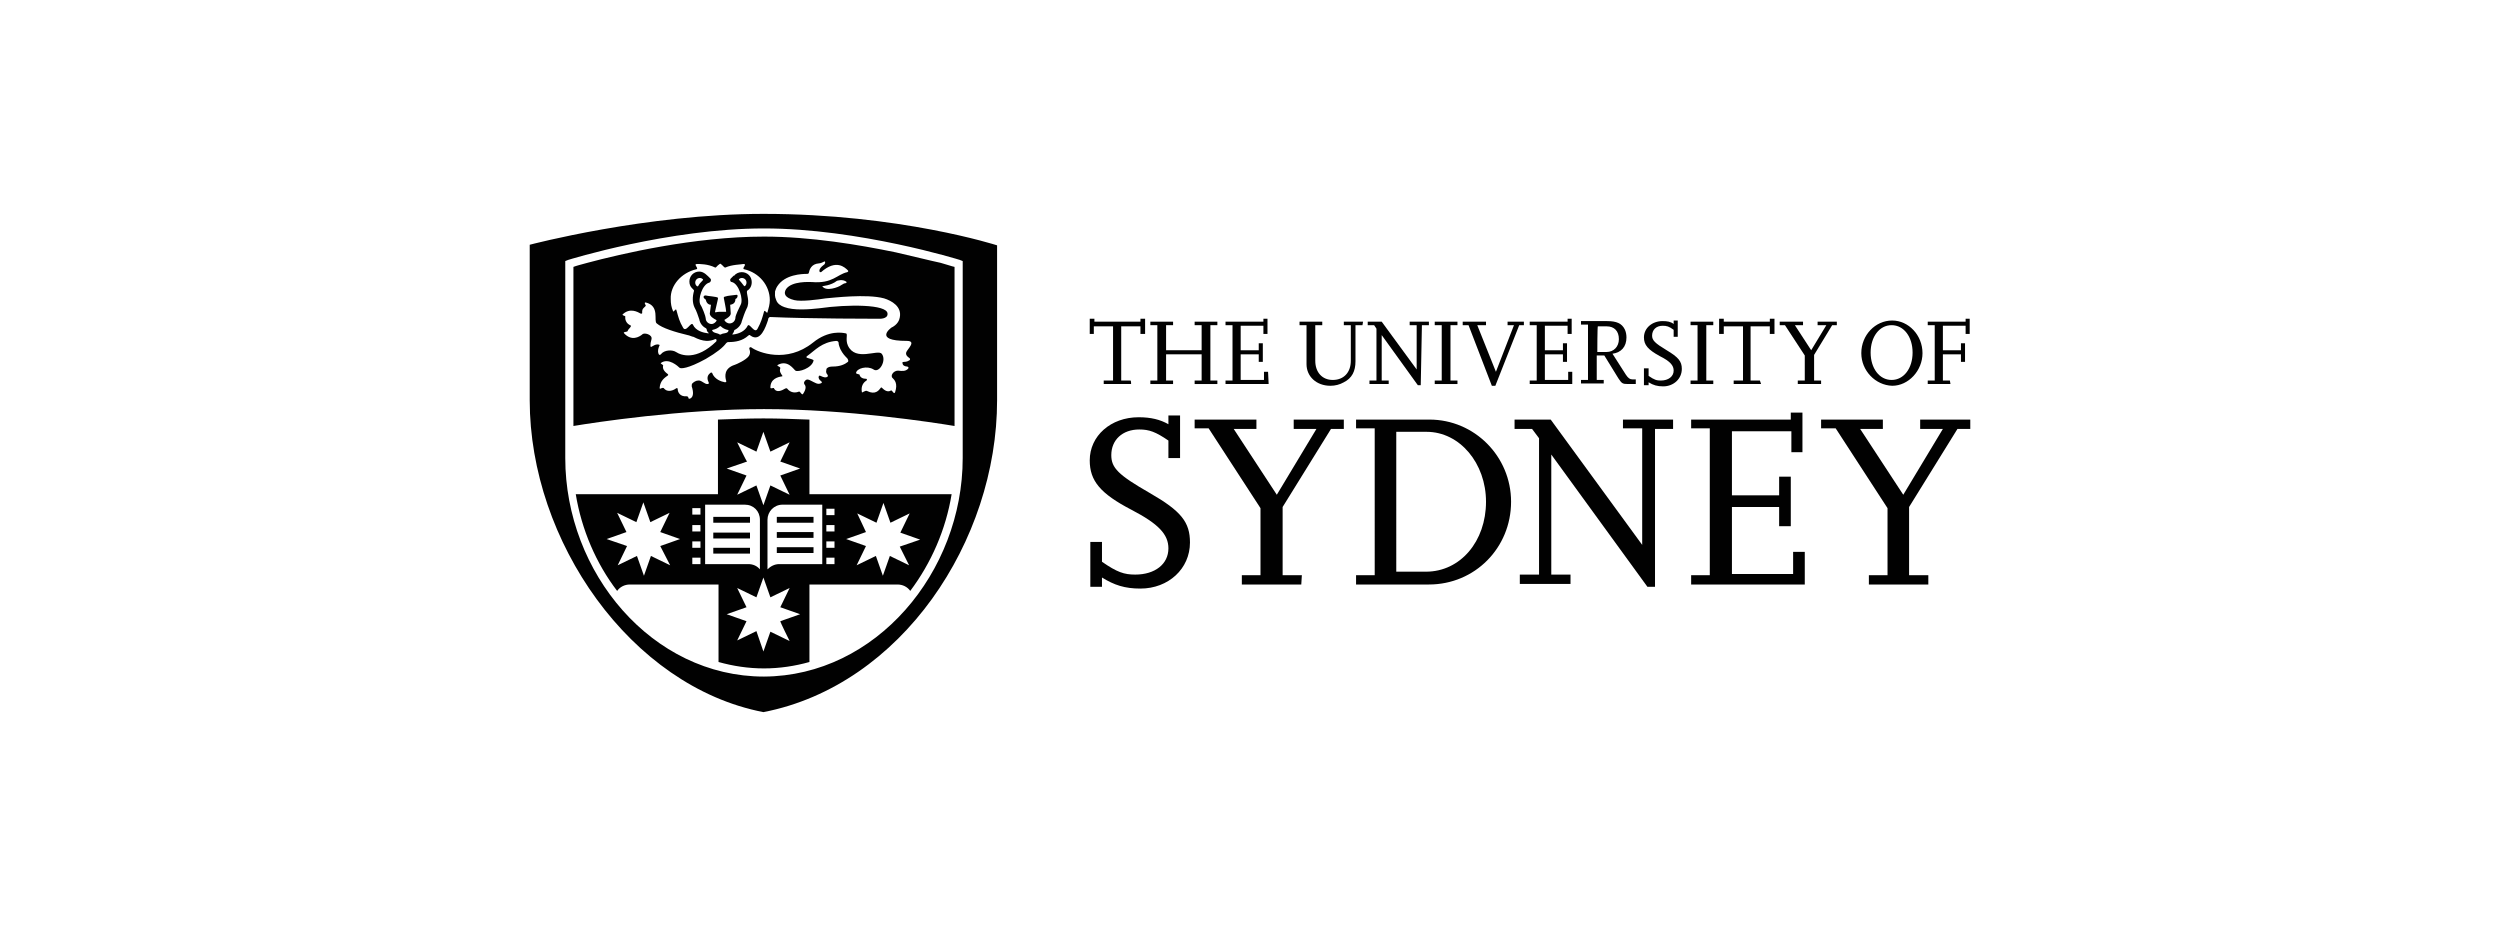 <svg xmlns="http://www.w3.org/2000/svg" xmlns:xlink="http://www.w3.org/1999/xlink" id="Layer_1" x="0px" y="0px" viewBox="0 0 429 159" style="enable-background:new 0 0 429 159;" xml:space="preserve"><style type="text/css">	.st0{fill:#010101;}</style><g>	<path class="st0" d="M194.1,65.9h-4.7v-0.6h1.6V56h-3.3v1.3H187v-2.6h0.8v0.5h7.9v-0.5h0.8v2.6h-0.8V56h-3.3v9.3h1.6   C194.1,65.3,194.1,65.9,194.1,65.9z"></path>	<path class="st0" d="M208.9,65.9H205v-0.6h1.2v-4.5h-6.1v4.5h1.2v0.6h-3.9v-0.6h1.2v-9.5h-1.2v-0.6h3.9v0.6h-1.2v4.3h6.1v-4.3H205   v-0.6h3.9v0.6h-1.2v9.5h1.2V65.9z"></path>	<path class="st0" d="M217.7,65.9h-7.4v-0.6h1.2v-9.5h-1.2v-0.6h6.5v-0.5h0.7v2.6h-0.7v-1.4h-3.9v4.2h3.1v-1.2l0.7,0v3.2l-0.7,0   v-1.3h-3.1v4.4h4v-1.4h0.7L217.7,65.9L217.7,65.9z"></path>	<path class="st0" d="M233.8,55.8h-1.2V62c0,1.7-0.6,2.9-2,3.6c-0.7,0.4-1.5,0.6-2.3,0.6c-2.4,0-4.1-1.6-4.1-3.7v-6.7H223v-0.6h3.9   v0.6h-1.2v6.1c0,2,1.2,3.3,3,3.3c1.9,0,3.1-1.3,3.1-3.3v-6.1h-1.2v-0.6h3.3L233.8,55.8L233.8,55.8z"></path>	<path class="st0" d="M243.8,66.1h-0.5l-6.2-8.6v7.8h1.2v0.6H235v-0.6h1.2v-8.9l-0.4-0.6h-1.1v-0.6h2.4l6,8.2v-7.6h-1.2v-0.6h3.3   v0.6h-1.2L243.8,66.1L243.8,66.1z"></path>	<path class="st0" d="M250.1,65.9h-3.9v-0.6h1.2v-9.5h-1.2v-0.6h3.9v0.6h-1.2v9.5h1.2V65.9z"></path>	<path class="st0" d="M256.6,66.2h-0.6L252,55.8h-1v-0.6h4v0.6h-1.5l3.2,8l3.1-8h-1.1v-0.6h2.8v0.6h-0.8L256.6,66.2L256.6,66.2z"></path>	<path class="st0" d="M269.9,65.9h-7.4v-0.6h1.2v-9.5h-1.2v-0.6h6.5v-0.5h0.7v2.6H269v-1.4h-3.9v4.2h3.1v-1.2l0.7,0v3.2l-0.7,0v-1.3   h-3.1v4.4h4v-1.4h0.7V65.9L269.9,65.9z"></path>	<path class="st0" d="M280.8,65.9h-1.4c-1,0-1.1-0.1-1.7-1l-2.4-3.9h-1.3v4.2h1.2v0.6h-3.9v-0.6h1.2v-9.5h-1.2v-0.6h4.5   c1.6,0,2.5,0.4,3,1.4c0.2,0.4,0.3,0.9,0.3,1.4c0,1.6-0.9,2.6-2.4,2.8l2.3,3.6c0.4,0.6,0.7,0.8,1.1,0.8h0.6V65.9z M274.1,60.4h1.6   c1.2,0,2.1-0.9,2.1-2.2c0-1.4-0.8-2.2-2.1-2.2h-1.5C274.1,55.9,274.1,60.4,274.1,60.4z"></path>	<path class="st0" d="M282.9,66.1h-0.8v-2.9h0.8v1.3c1,0.7,1.4,0.8,2.1,0.8c1.3,0,2.2-0.7,2.2-1.7c0-0.9-0.6-1.6-2.4-2.5   c-2-1.1-2.7-1.9-2.7-3.2c0-1.6,1.4-2.8,3.2-2.8c0.8,0,1.4,0.1,1.9,0.5v-0.6h0.7v2.8h-0.7v-1.2c-0.8-0.6-1.2-0.7-1.9-0.7   c-1.1,0-1.8,0.7-1.8,1.7c0,0.8,0.5,1.3,2.5,2.5c2,1.2,2.6,1.9,2.6,3.2c0,1.7-1.4,3-3.2,3c-1,0-1.7-0.2-2.5-0.7L282.9,66.1   L282.9,66.1z"></path>	<path class="st0" d="M294,65.9h-3.9v-0.6h1.2v-9.5h-1.2v-0.6h3.9v0.6h-1.2v9.5h1.2V65.9z"></path>	<path class="st0" d="M302.2,65.9h-4.7v-0.6h1.6V56h-3.3v1.3h-0.8v-2.6h0.8v0.5h7.9v-0.5h0.8v2.6h-0.8V56h-3.3v9.3h1.6L302.2,65.9   L302.2,65.9z"></path>	<path class="st0" d="M312.4,65.9h-3.9v-0.6h1.2V61l-3.4-5.2h-0.9v-0.6h4v0.6H308l2.8,4.3l2.6-4.3h-1.5v-0.6h3.3v0.6h-0.8l-3.1,5.1   v4.4h1.2V65.9z"></path>	<path class="st0" d="M319.4,60.6c0-3.1,2.4-5.6,5.3-5.6c2.8,0,5.2,2.5,5.2,5.6c0,3-2.4,5.6-5.2,5.6   C321.8,66.1,319.4,63.6,319.4,60.6z M321,60.5c0,2.7,1.5,4.7,3.6,4.7c2.1,0,3.6-2,3.6-4.7c0-2.7-1.5-4.7-3.6-4.7   C322.5,55.8,321,57.8,321,60.5L321,60.5z"></path>	<path class="st0" d="M334.7,65.9h-3.9v-0.6h1.2v-9.5h-1.2v-0.6h6.5v-0.5h0.7v2.6h-0.7v-1.4h-3.9v4.2h3.1v-1.2l0.7,0v3.2l-0.7,0   v-1.3h-3.1v4.5h1.2L334.7,65.9L334.7,65.9z"></path>	<path class="st0" d="M189.1,100.7h-2v-7.7h2v3.4c2.6,1.8,3.8,2.2,5.7,2.2c3.4,0,5.7-1.8,5.7-4.5c0-2.4-1.7-4.2-6.3-6.6   c-5.4-2.8-7.2-5-7.2-8.5c0-4.2,3.6-7.4,8.4-7.4c2.1,0,3.7,0.4,5.1,1.2v-1.5h2v7.3h-2v-3c-2.2-1.5-3.3-1.9-5-1.9   c-2.9,0-4.8,1.8-4.8,4.4c0,2.2,1.2,3.4,6.6,6.5c5.4,3.1,6.9,5,6.9,8.5c0,4.5-3.7,7.9-8.5,7.9c-2.7,0-4.5-0.6-6.6-1.9L189.1,100.7   L189.1,100.7z"></path>	<path class="st0" d="M223.3,100.3h-10.2v-1.6h3.2V87.2l-8.9-13.7H205V72h10.6v1.6h-3.9l7.4,11.3l6.8-11.3h-3.9V72h8.6v1.6h-2.2   L220.1,87v11.7h3.3L223.3,100.3L223.3,100.3z"></path>	<path class="st0" d="M232.7,100.3v-1.6h3.2V73.5h-3.2V72h12.6c7.7,0,14,6.3,14,14.1c0,7.9-6.2,14.2-14.1,14.2H232.7L232.7,100.3z    M239.6,98.1h5.1c5.9,0,10.3-5.2,10.3-12c0-6.6-4.5-12-10.2-12h-5.2V98.1z"></path>	<path class="st0" d="M284,100.7h-1.3l-16.5-22.7v20.6h3.3v1.6h-8.7v-1.6h3.3V75.2l-1.2-1.6h-3V72h6.2l15.7,21.5v-20h-3.3V72h8.6   v1.6H284V100.7z"></path>	<path class="st0" d="M309.7,100.3h-19.5v-1.6h3.2V73.5h-3.2V72h17.1v-1.2h2v6.8h-1.9v-3.6h-10.2v11h8.1v-3.2l2,0v8.5l-2,0v-3.3   h-8.1v11.5h10.5v-3.8h2C309.7,94.6,309.7,100.3,309.7,100.3z"></path>	<path class="st0" d="M330.9,100.3h-10.2v-1.6h3.2V87.2L315,73.5h-2.5V72h10.6v1.6h-3.9l7.4,11.3l6.8-11.3h-3.9V72h8.6v1.6h-2.2   L327.6,87v11.7h3.3L330.9,100.3L330.9,100.3z"></path>	<path class="st0" d="M133.3,92.3h6.3v-1h-6.3V92.3z M133.3,94.9h6.3v-1h-6.3V94.9z M133.3,89.7h6.3v-1h-6.3V89.7z M128.7,91.4h-6.3   v1h6.3C128.7,92.3,128.7,91.4,128.7,91.4z M128.7,94h-6.3v1h6.3C128.7,94.9,128.7,94,128.7,94z M128.7,88.7h-6.3v1h6.3   C128.7,89.7,128.7,88.7,128.7,88.7z M138.8,72c-2.6-0.1-5.2-0.2-7.8-0.2c-2.6,0-5.2,0.1-7.8,0.2v12.8H98.8c1,6.1,3.5,11.9,7.1,16.6   c0.5-0.7,1.3-1.1,2.2-1.1h15.2v13.3c2.5,0.7,5.1,1.1,7.8,1.1v0.1h0v-0.1c2.7,0,5.3-0.4,7.8-1.1v-13.3H154c0.9,0,1.7,0.4,2.2,1.1   c3.6-4.8,6.1-10.5,7.1-16.6h-24.4V72z M126.5,75.9l3.3,1.6l1.2-3.4l1.2,3.4l3.3-1.6l-1.6,3.3l3.4,1.2l-3.4,1.2l1.6,3.3l-3.3-1.6   l-1.2,3.4l-1.2-3.4l-3.3,1.6l1.6-3.3l-3.4-1.2l3.5-1.2C128.1,79.2,126.5,75.9,126.5,75.9z M115,97l-3.3-1.6l-1.2,3.4l-1.2-3.4   L106,97l1.6-3.3l-3.5-1.2l3.4-1.2l-1.6-3.3l3.3,1.6l1.2-3.4l1.2,3.4l3.3-1.6l-1.6,3.3l3.4,1.2l-3.4,1.2L115,97z M120.2,96.8h-1.4   v-1.1h1.4V96.8z M120.2,94h-1.4v-1.1h1.4V94z M120.2,91.2h-1.4v-1.1h1.4V91.2z M120.2,88.3h-1.4v-1.1h1.4V88.3z M121,96.8V86.6h6.4   c0.1,0,0.3,0,0.4,0c1.5,0,2.6,1.1,2.6,2.6v8.5c-0.5-0.6-1.2-0.9-2-0.9C128.3,96.8,123,96.8,121,96.8z M135.5,110l-3.3-1.6l-1.2,3.4   l-1.2-3.5l-3.3,1.6l1.6-3.3l-3.4-1.2l3.4-1.2l-1.6-3.3l3.3,1.6l1.2-3.4l1.2,3.4l3.3-1.6l-1.6,3.3l3.4,1.2l-3.4,1.2   C133.9,106.8,135.5,110,135.5,110z M147.1,88.1l3.3,1.6l1.2-3.4l1.2,3.4l3.3-1.6l-1.6,3.3l3.4,1.2l-3.5,1.2L156,97l-3.3-1.6   l-1.2,3.4l-1.2-3.4l-3.3,1.6l1.6-3.3l-3.4-1.2l3.4-1.2C148.6,91.3,147.1,88.1,147.1,88.1z M141.8,87.3h1.4v1.1h-1.4V87.3z    M141.8,90.1h1.4v1.1h-1.4C141.8,91.2,141.8,90.1,141.8,90.1z M141.8,92.9h1.4V94h-1.4V92.9z M141.8,95.7h1.4v1.1h-1.4V95.7z    M141.1,86.6v10.2c-2,0-7.3,0-7.4,0c-0.8,0-1.5,0.4-2,0.9v-8.5c0-1.4,1.1-2.6,2.6-2.6c0.1,0,0.3,0,0.4,0   C134.7,86.6,141.1,86.6,141.1,86.6z M153.7,43.3c-6.3-1.3-14.6-2.7-22.6-2.7c-12,0-24.7,3-30.3,4.5c-1.1,0.3-1.9,0.5-2.4,0.7v27.3   c3.6-0.6,18.6-2.9,32.7-2.9c14.2,0,29.1,2.3,32.7,2.9V45.8c-0.5-0.1-1.3-0.4-2.4-0.7C159.5,44.7,156.8,44,153.7,43.3z M119.5,46.2   c0.5-0.1-0.6-0.9,0.1-0.9c0.5,0,1.9,0,3.1,0.6c0.2,0.1,0.3-0.3,0.8-0.6c0,0,0.1-0.1,0.2,0c0.4,0.3,0.6,0.7,0.8,0.6   c1.1-0.5,2.6-0.5,3.1-0.6c0.7,0-0.4,0.8,0.1,0.9c2.6,0.6,4.4,2.8,4.4,5.3c0,0.7-0.2,1.4-0.4,2.1c-0.1,0.3-0.5-0.6-0.6-0.1   c-0.3,1.1-0.5,1.8-1.1,2.9c-0.5,1-1.4-1.1-1.7-0.5c-0.5,1-1.6,1.4-2.5,1.5c-0.1,0-0.2,0-0.1-0.1c0,0,0.2-0.2,0.3-0.6   c0,0,0-0.1,0.1-0.1c0.6-0.3,1.1-0.9,1.2-1.5c0.2-0.6,0.5-1.5,0.8-2.1c0.7-1.2-0.1-2.7,0.1-3.1c0.5-0.3,0.8-0.8,0.8-1.5   c0-1-0.8-1.7-1.7-1.7c-0.5,0-1,0.2-1.3,0.6l-0.1,0c-0.2,0.2-0.3,0.3-0.5,0.5c-0.2,0.2-0.1,0.6,0.2,0.6c1.2,0.3,2,3,1.5,3.9   c-0.2,0.4-0.9,1.8-0.9,2.2c0,0.5-0.4,1-1,1c-0.4,0-0.8-0.3-0.9-0.6c0,0,0,0,0,0c0.3-0.2,1.1-0.6,1.1-1.1l-0.1-1.5   c0.6-0.1,0.9-0.4,0.9-1c0.1,0,0.1-0.1,0.2-0.1c0.2-0.2,0.3-0.7-0.1-0.6c-0.6,0.1-1.3,0.1-1.9,0.3c-0.1,0-0.2,0.1-0.2,0.2   c0,0.1,0.4,1.9,0.4,2.3c0,0,0,0.1,0,0.1c-0.3,0-0.7,0-0.9,0c-0.1,0-0.6,0-0.9,0.1c0,0-0.1,0-0.1-0.1c0.1-0.4,0.5-2.2,0.5-2.2   c0-0.1,0-0.2,0-0.2c-0.1-0.2-1.9-0.3-2.1-0.4c-0.1,0-0.2,0-0.3,0.1c-0.2,0.2,0.1,0.5,0.3,0.6c0.1,0.5,0.4,0.9,0.9,0.9c0,0,0,0,0,0   c0,0.1-0.2,1.5-0.2,1.5c0,0.5,0.7,0.9,1.1,1.1c0,0,0,0.1,0.1,0.1c-0.2,0.3-0.5,0.6-0.9,0.6c-0.5,0-1-0.4-1-1c0-0.3-0.6-1.9-0.9-2.3   c-0.5-0.9,0.3-3.5,1.5-3.8c0.3-0.1,0.4-0.5,0.2-0.7c-0.5-0.5-1.1-1.2-1.9-1.2c-1,0-1.7,0.8-1.7,1.7c0,1.1,0.8,1.3,0.8,1.6   c-0.3,1-0.3,2.1,0.1,2.9c0.3,0.5,0.6,1.4,0.8,2c0.1,0.6,0.5,1.2,1.1,1.5c0.3,0.2,0.1,0.4,0.3,0.6c0.1,0.1,0.1,0.2,0.2,0.2   c0.1,0.1,0,0.1-0.1,0.1c-0.8-0.1-2.1-0.4-2.6-1.5c-0.3-0.6-1.2,1.5-1.7,0.5c-0.6-1-0.8-1.8-1.1-2.9c-0.1-0.6-0.5,0.4-0.6,0.1   c-0.3-0.7-0.4-1.3-0.4-2.1C115,49,116.9,46.8,119.5,46.2L119.5,46.2z M126.8,48c0,0,0-0.1,0-0.1c0.1-0.1,0.3-0.2,0.5-0.2   c0.4,0,0.8,0.3,0.8,0.8c0,0.2-0.1,0.5-0.3,0.6c0,0-0.1,0-0.1,0C127.3,48.6,127.1,48.3,126.8,48z M125,56.8   c-0.2,0.5-0.9,0.3-1.3,0.6c0,0-0.2,0-0.2,0c-0.4-0.3-1.1-0.2-1.3-0.7c0,0,0-0.1,0.1-0.1c0.5-0.1,0.9-0.3,1.2-0.6c0,0,0.1-0.1,0.2,0   c0.3,0.3,0.7,0.5,1.1,0.6C125,56.6,125,56.6,125,56.8z M119.8,49.1c0,0-0.1,0.1-0.2,0c-0.2-0.1-0.3-0.4-0.3-0.6   c0-0.4,0.3-0.8,0.8-0.8c0.2,0,0.4,0.1,0.5,0.2c0.1,0,0,0.1,0,0.2C120.3,48.4,120,48.7,119.8,49.1z M112.9,59.1   c-0.5,0-0.7,0.2-1.1,0.4c-0.2,0.2-0.3-0.3,0-1.3c0.2-0.8-1.3-1.2-1.6-0.8c-0.5,0.4-1.8,1.2-3.1-0.2c-0.3-0.3,0.6-0.2,0.6-0.4   c0.1-0.3,0.4-0.5,0.5-0.7c0.1-0.1,0.1-0.3-0.1-0.3c-0.4-0.2-0.9-0.7-0.8-1.5c0-0.1-0.7-0.2-0.4-0.4c1.2-1.1,2.5-0.4,3-0.1   c0.1,0,0.3,0.1,0.3-0.1c0-0.4-0.1-0.6,0.6-1.2c0.1-0.1-0.4-0.6,0-0.6c2.5,0.6,1.3,3.2,1.9,3.6c0.9,0.8,3.2,1.5,5.3,2   c0.2,0,0.8,0.3,1,0.3c1.7,0.9,2.8,0.8,3.7,0.4c0.3-0.1,0.3,0.3,0.2,0.4c-3.4,3.3-6,2.4-6.9,1.8c-0.6-0.4-2-0.4-2.6,0.4   c-0.1,0.1-0.3,0.2-0.4-0.1c-0.2-0.6,0-1,0.2-1.5C113.2,59.2,113,59.1,112.9,59.1z M145.5,62.1c-0.5,0.4-1.3,0.8-2.6,0.8   c-0.5,0-0.8,0.1-1,0.3c-0.1,0.1-0.1,0.2-0.1,0.3c-0.1,0.3,0,0.6,0.2,0.8c0.1,0.2,0.1,0.3-0.1,0.4c-0.2,0.1-0.5,0.1-1.1-0.2   c-0.2-0.1-0.3,0-0.3,0.1c-0.1,0.3,0.1,0.6,0.4,0.8c0.2,0.2,0.2,0.3-0.1,0.4c-0.5,0.2-0.9-0.1-1.7-0.5c-0.4-0.2-0.7-0.3-1,0.1   c-0.2,0.2-0.1,0.4-0.1,0.5c0.3,0.3,0.4,0.8-0.2,1.7c-0.2,0.3-0.5-0.5-0.7-0.4c-1,0.4-1.7-0.1-2-0.5c-0.1-0.1-0.2-0.1-0.4,0   c-0.5,0.3-1.5,0.8-1.9-0.1c-0.1-0.1-0.6,0.2-0.6-0.1c0-1.5,1.3-1.8,1.9-1.9c0.2,0,0.2-0.1,0.1-0.2c-0.2-0.3-0.5-0.7-0.3-1.2   c0.1-0.3-0.8-0.4-0.4-0.6c1.7-0.9,2.7,0.8,3,1c0.5,0.3,2.8-0.4,3.1-1.7c0.1-0.2-0.5-0.3-1.1-0.5c-0.1,0-0.2-0.2,0-0.3   c1.4-1,2.5-2.4,5-2.6c0.3,0,0.4,0.2,0.4,0.3c0,0.4,0.2,0.8,0.3,1.1c0.4,0.8,0.8,1.2,1.2,1.6C145.6,61.8,145.6,62,145.5,62.1z    M156,61.4c0.2,0.1,0.2,0.3,0.1,0.4c-0.2,0.1-0.4,0.3-1,0.3c-0.3,0-0.3,0.2-0.2,0.3c0,0.3,0.4,0.5,0.8,0.5c0.2,0.1,0.3,0.2,0.1,0.4   c-0.4,0.4-0.9,0.4-1.7,0.3c-0.8,0-1.4,0.9-0.9,1.3c0.3,0.3,0.9,0.9,0.4,2.4c-0.2,0.5-0.5-0.4-0.7-0.3c-0.6,0.4-1.2-0.1-1.5-0.4   c-0.1-0.1-0.2-0.2-0.3,0c-0.3,0.4-0.9,1.2-2.3,0.5c-0.3-0.2-0.9,0.4-0.9,0.2c-0.2-1.1,0.3-1.7,0.8-2c0,0,0.2-0.3-0.1-0.3   c-0.5,0-1-0.2-1.1-0.7c0-0.1-0.6-0.1-0.6-0.3c0.1-0.8,1.9-1.3,3-0.6c1,0.7,2.3-1.6,1.4-2.7c-0.7-0.8-4.5,1.4-5.8-1.4   c-0.5-1.1,0.1-2.1-0.4-2.1c-0.5-0.1-2.9-0.6-5.6,1.6c-4.5,3.6-9.4,1.7-10.6,0.8c-0.2-0.1-0.4,0.1-0.3,0.3c0.2,0.5,0.1,0.9-0.1,1.2   c-0.5,0.7-2.1,1.4-2.4,1.5c-1.9,0.6-1.7,2-1.5,2.7c0.1,0.2,0,0.3-0.2,0.3c-0.6-0.1-1.8-0.5-2.2-1.6c-0.1-0.1-0.2-0.1-0.3,0   c-0.7,0.5-0.5,1.2-0.3,1.6c0.1,0.1,0,0.3-0.1,0.3c-0.6,0.1-1.1-0.7-1.7-0.6c-0.4,0-0.8,0.3-1,0.5c-0.1,0.1-0.1,0.3-0.1,0.5   c0.7,2.1-0.5,2.2-0.5,2.1c-0.1,0,0-0.4-0.4-0.4c-1.1,0.1-1.5-0.7-1.5-1.2c0-0.2-0.1-0.2-0.2-0.2c-0.4,0.3-1.5,0.9-2.2,0   c-0.1-0.1-0.4,0-0.6,0.1c-0.1,0.1-0.1-0.2-0.1-0.2c0.1-1.2,0.9-1.7,1.3-2c0.2-0.1,0.2-0.2,0.1-0.3c-0.4-0.3-1-0.8-0.8-1.5   c0-0.1-0.5-0.3-0.4-0.4c1.3-1,3,0.6,3.2,0.8c0.2,0.2,1.4,0.2,4.5-1.5c1.9-1.1,3-2,3.5-2.7c0.1-0.1,0.2-0.2,0.4-0.2   c1.2,0,2.4-0.2,3.4-1.1c0.2-0.2,0.3-0.1,0.4,0c1.7,1.2,2.6-1.5,3-2.7c0-0.2,0.1-0.5,0.4-0.5c6.4,0.3,18.6,0.3,18.6,0.3   s1.6,0.1,1.5-0.9c-0.1-1.6-6.8-1.6-11.7-0.9c-1.8,0.2-4.4,0.4-6-0.2c-0.6-0.2-1.2-0.6-1.4-1.2c-0.3-0.7-0.2-1-0.2-1.5   c0.1-0.3,0.2-0.6,0.4-0.9c1.3-2,4.2-2.1,5.1-2.1c0.2,0,0.3-0.1,0.3-0.2c0.1-0.5,0.4-1.5,1.7-1.6c0.3,0,0.7-0.2,0.9-0.3   c0.1-0.1,0.2,0,0.2,0.1c0,0.2-0.1,0.4-0.3,0.5c-0.9,0.7-0.7,1.1-0.6,1.2c0.1,0,0.1,0,0.2,0c2.6-2.3,4.1-0.8,4.6-0.3   c0.1,0.1,0.1,0.2-0.1,0.3c-1.8,0.4-2.5,2-6.1,1.7c-0.4,0-3.4-0.2-4.4,1.2c-0.5,0.8-0.2,1.5,1.4,1.9c1.2,0.3,4.1-0.1,5.4-0.3   c1.3-0.1,7-0.8,10,0c1.3,0.4,3.1,1.4,2.7,3.3c-0.2,1.2-1.4,1.7-1.4,1.7s-3.3,2.3,2.6,2.3c1.8,0,0,1.5-0.1,2   C155.4,60.9,155.7,61.2,156,61.4z M145.1,48.6c-0.2,0-0.4,0.1-0.7,0.3c-0.5,0.4-2.7,1.2-3.3,0.2c0,0,1.5-0.1,2.5-0.9   c0,0,1-0.4,1.7,0.2C145.3,48.4,145.3,48.5,145.1,48.6z M131,36.7c-20.1,0-40.1,5.3-40.1,5.3v26.7c0,24.1,17.3,49.1,40.1,53.5   c23.7-4.6,40.1-29.4,40.1-53.5V42.1C171.1,42.1,154.4,36.7,131,36.7L131,36.7z M165.2,78.6c0,19.6-14.9,37.4-34.1,37.5h0   c-19.2,0-34.1-17.8-34.1-37.5V44.8l0.5-0.2c0,0,17.3-5.4,33.6-5.4c16.3,0,33.6,5.4,33.6,5.4l0.5,0.2V78.6z"></path></g></svg>